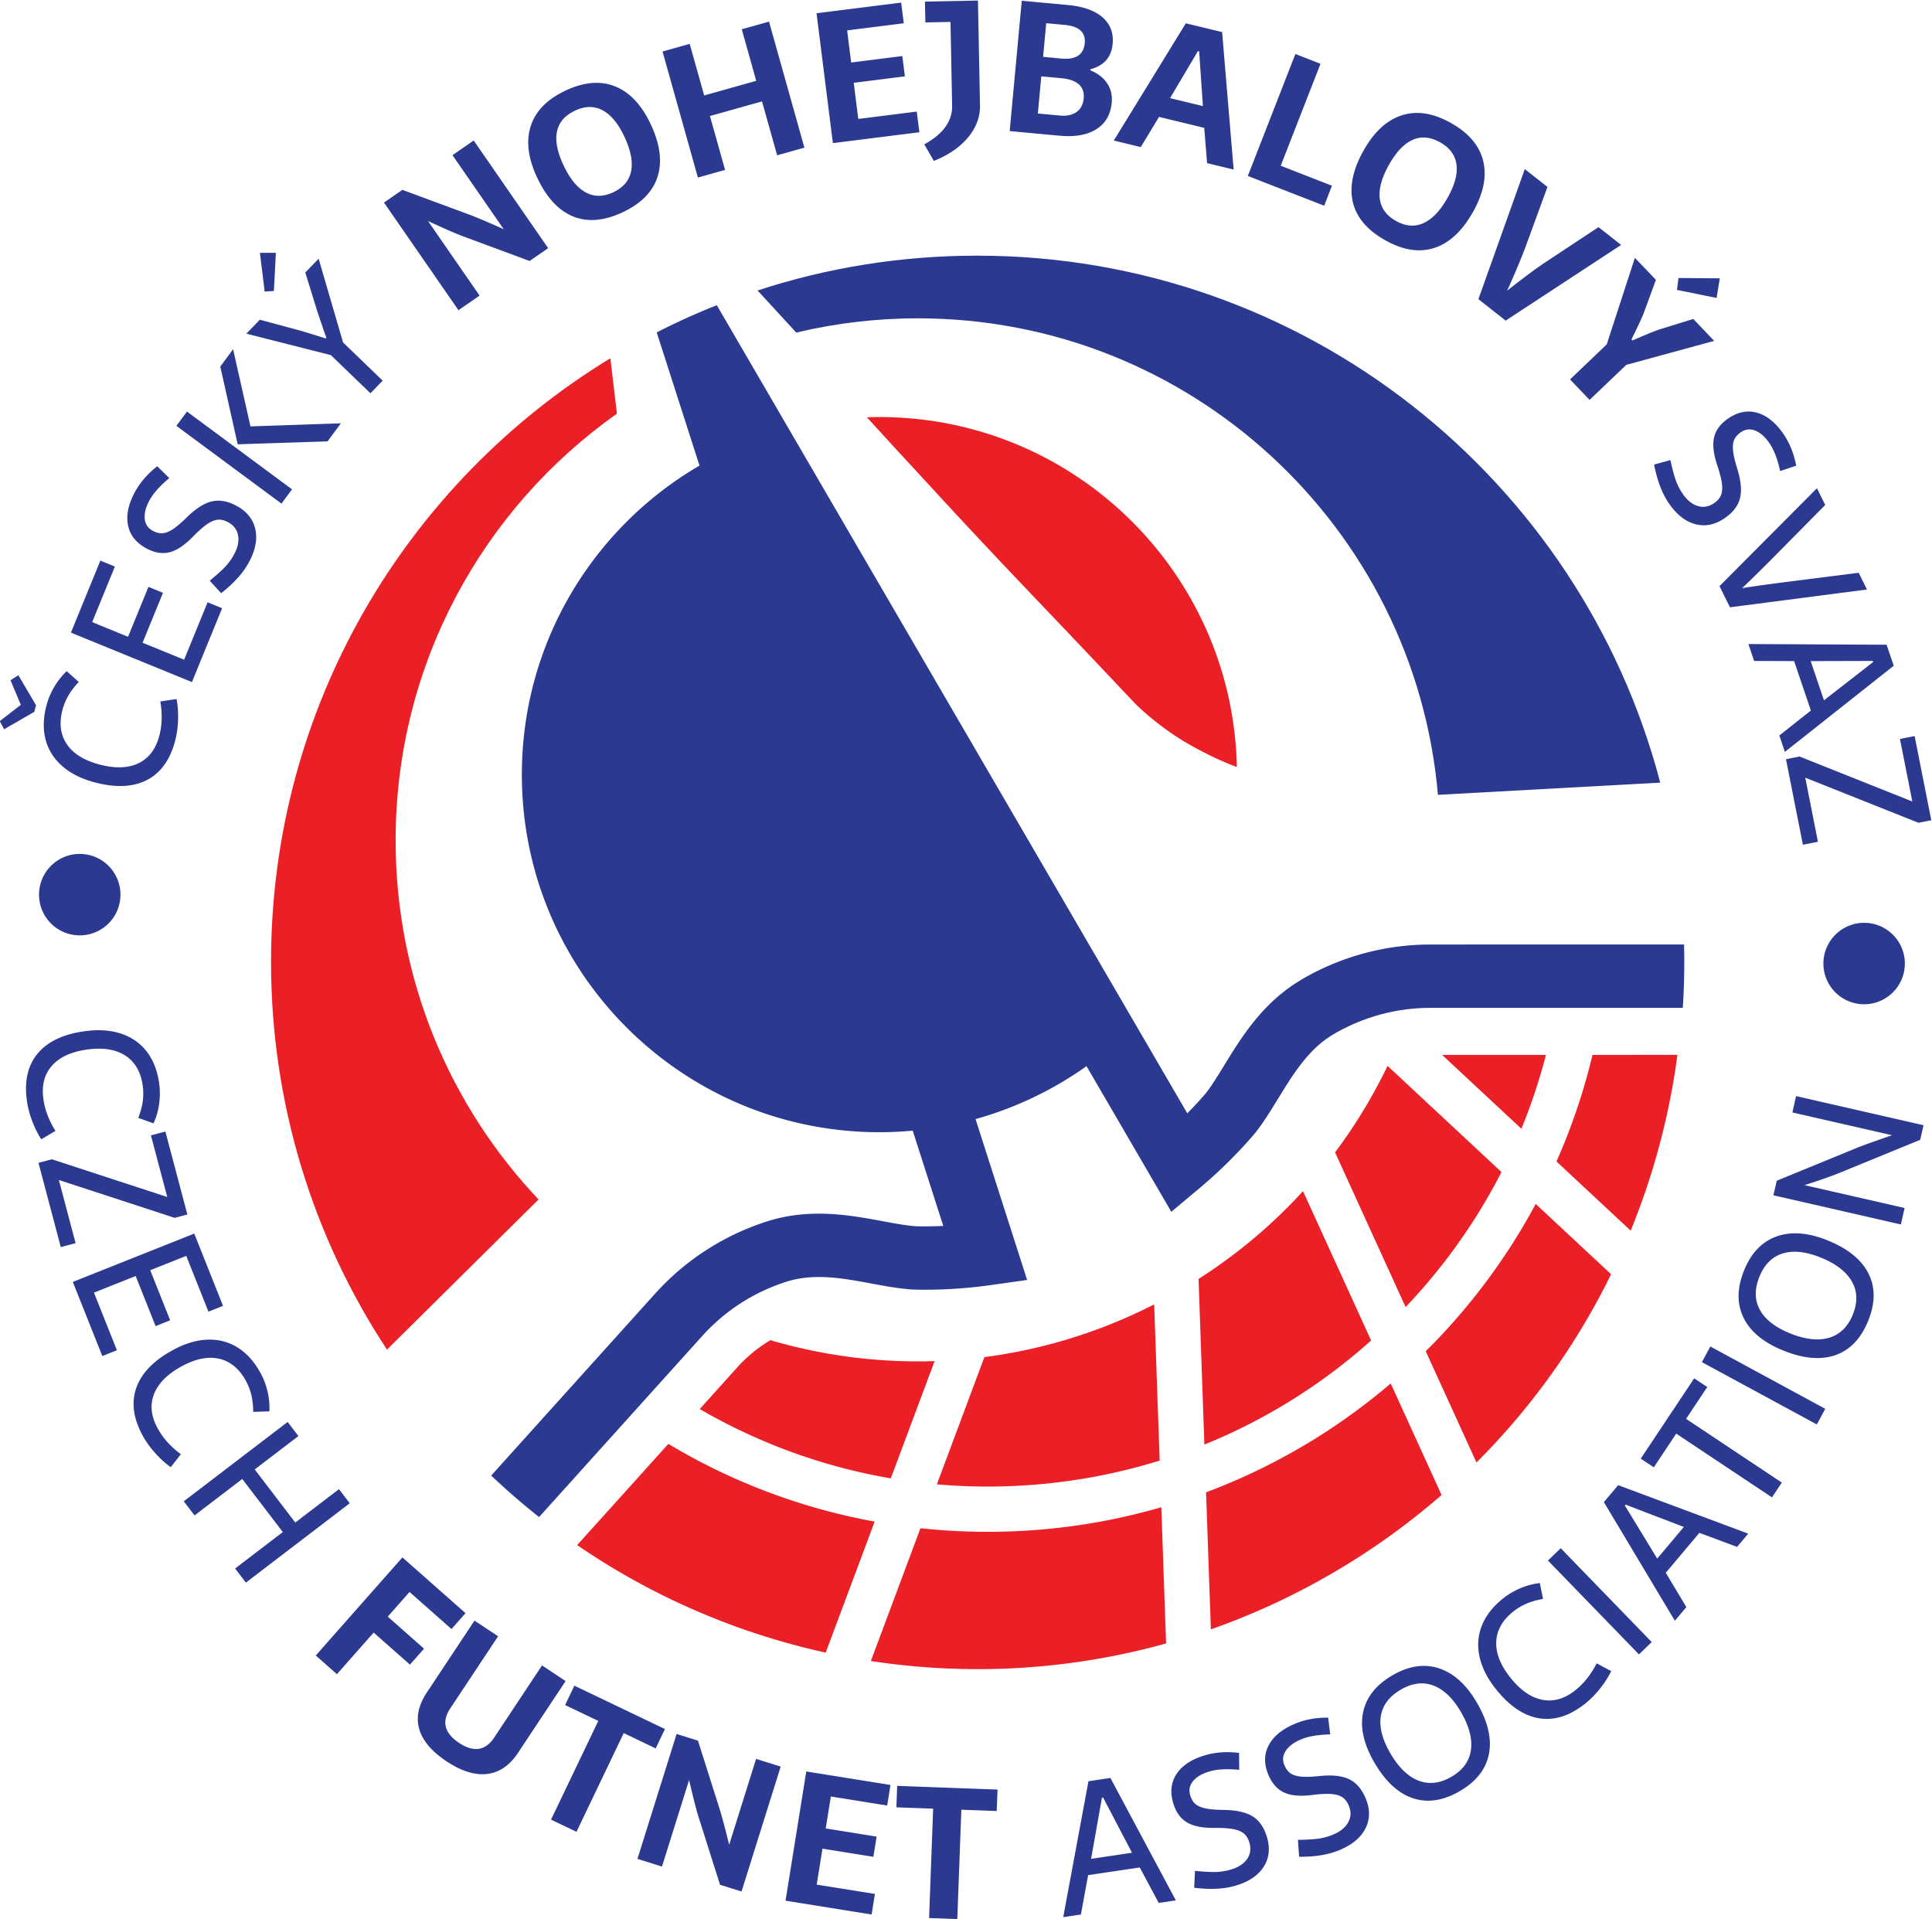 <svg xmlns="http://www.w3.org/2000/svg" height="582.604" width="586.594"><defs><clipPath id="a" clipPathUnits="userSpaceOnUse"><path d="M207.732 74.048h439.946v436.953H207.732z"/></clipPath></defs><g clip-path="url(#a)" transform="matrix(1.333 0 0 -1.333 -276.977 681.335)"><path d="M504.572 239.84c-6.87-7.53-14.826-14.272-23.79-20l1.325-37.718c13.811 5.597 26.638 13.568 37.98 23.699zM559.905 270.871l-23.636-.007 18.045-16.817a129.977 129.977 0 015.591 16.824M434.039 172.56c13.04.131 25.773 2.15 37.885 5.918l-1.251 35.567c-12.42-6.339-25.492-10.297-38.67-12.001l-10.824-28.975c3.797-.335 7.638-.516 11.517-.516.447 0 .896.002 1.343.007M420.659 201.128c-12.688-.412-25.323 1.223-37.408 4.762-2.813-1.679-5.366-3.773-7.565-6.221l-8.517-9.456c13.24-7.687 27.922-13.125 43.514-15.789zM563.793 250.072c-.481-1.166-.979-2.324-1.486-3.475l16.899-15.752a161.874 161.874 0 0110.648 40.034l-19.341-.005c-1.693-7.07-3.928-14.016-6.72-20.802M549.777 244.186l-25.948 24.185c-3.319-6.899-7.313-13.503-11.954-19.704l16.065-35.232c8.831 9.287 16.149 19.634 21.837 30.751M489.169 173.94a142.72 142.72 0 00-6.677-2.703l1.098-31.204c9.584 3.374 18.985 7.704 28.078 13.031 8.845 5.181 17.007 11.078 24.466 17.571l-11.586 25.401c-10.638-9.078-22.49-16.492-35.379-22.096M360.017 182.277l-20.77-23.049c17.207-11.799 36.472-20.067 56.61-24.491l11.146 29.837c-16.652 3.041-32.526 9.025-46.986 17.703M533.889 204.745c-.451-.458-.909-.907-1.365-1.358l11.558-25.344c12.696 12.668 22.978 27.194 30.664 42.873l-17.171 16.005c-6.308-11.749-14.235-22.534-23.686-32.176M434.142 162.256c-.48-.005-.964-.007-1.445-.007-5.13 0-10.221.281-15.255.818l-11.298-30.243c22.128-3.381 45.047-2.178 67.246 4.001l-1.091 31.021c-12.328-3.582-25.1-5.46-38.157-5.59M489.481 337.433c-1.44 43.714-37.326 78.71-81.39 78.71-.877 0-1.75-.02-2.62-.047-.08-.003-.158-.005-.236-.007 3.229-3.536 6.27-6.855 9.216-10.05 2.079-2.256 7.663-8.309 8.696-9.429 3.293-3.568 8.14-8.776 13.45-14.389 5.3-5.602 10.947-11.49 15.917-16.728 7.483-7.881 13.22-13.975 13.327-14.085 3.736-3.893 8.671-7.296 10.611-8.503 2.755-1.716 4.672-2.682 6.101-3.409 2.277-1.158 3.949-1.889 6.957-3.078-.007.34-.017.679-.029 1.015" fill="#eb1f26"/><path d="M416.831 438.63c62.18 0 113.204-47.717 118.476-108.527l50.632 2.78c-18.061 69.06-80.877 120.018-155.598 120.018-17.456 0-34.266-2.783-50.005-7.929l8.813-9.587c8.884 2.116 18.15 3.245 27.682 3.245" fill="#2b3990"/><path d="M297.895 319.695c0 40.168 19.916 75.683 50.408 97.215l-1.495 12.619c-46.343-28.222-77.289-79.223-77.289-137.45 0-32.626 9.715-62.981 26.411-88.334l34.518 34.2c-20.177 21.313-32.553 50.085-32.553 81.75" fill="#eb1f26"/><path d="M591.365 296.018l-57.736-.007h-.085c-.128 0-.257-.005-.385-.005-2.043-.013-4.079-.139-6.102-.368a58.046 58.046 0 01-13.809-3.316c-3.092-1.159-6.095-2.581-8.967-4.265-.322-.19-.629-.39-.943-.586-2.554-1.603-4.764-3.433-6.705-5.382-2.889-2.902-5.198-6.053-7.183-9.091-.989-1.515-1.905-3.003-2.769-4.413-1.429-2.336-2.78-4.541-4.145-6.328-.291-.347-1.4-1.655-3.124-3.467-.371-.389-.77-.799-1.195-1.232l-107.165 184.059a159.585 159.585 0 01-13.688-6.191l9.747-30.338c-24.199-14.117-40.462-40.35-40.462-70.386 0-44.978 36.466-81.44 81.443-81.44 2.558 0 5.089.123 7.586.355l6.959-21.704c-3.353-.154-5.725-.085-6.383-.06-2.233.179-4.777.652-7.482 1.154-3.824.71-8.139 1.509-12.775 1.672-4.257.151-8.79-.234-13.466-1.721-1.118-.354-2.222-.746-3.314-1.168-7.631-2.945-14.557-7.474-20.296-13.271a54.239 54.239 0 01-1.535-1.61c-.13-.142-.268-.282-.396-.426l-37.324-41.421c1.184-1.122 2.382-2.226 3.596-3.31 1.97-1.755 3.976-3.458 6.021-5.107.428-.346.859-.689 1.292-1.03l37.143 41.219c1.06 1.18 2.182 2.295 3.359 3.346.623.555 1.255 1.095 1.908 1.612a43.25 43.25 0 004.741 3.283 43.535 43.535 0 009.175 4.133c6.318 2.011 12.887.79 19.249-.389 3.133-.581 6.092-1.131 9.129-1.363l.238-.013c1.035-.046 5.421-.189 11.341.277 1.984.155 4.139.38 6.397.698l5.134.722 3.344.472-11.739 36.616-.01.024a81.098 81.098 0 0125.277 12.056v-.002l19.319-33.172 5.501 4.611 1.06.888c7.148 5.994 12.065 11.882 12.601 12.534l.146.184c.974 1.262 1.867 2.567 2.738 3.914.794 1.228 1.566 2.489 2.36 3.788 1.354 2.205 2.729 4.444 4.253 6.545 2.281 3.149 4.906 6.001 8.337 8.01.932.547 1.885 1.053 2.851 1.527 2.705 1.326 5.536 2.363 8.442 3.104.895.226 1.796.425 2.702.597 1.187.22 2.38.399 3.582.522 1.459.149 2.93.224 4.404.224h.065l57.457.007c.224 3.47.339 6.97.339 10.496 0 1.315-.021 2.625-.053 3.933M220.125 354.658c.786 1.342 1.736 2.546 2.851 3.614l2.749-2.465c-1.003-1.066-1.798-2.111-2.385-3.13-.586-1.021-1.026-2.086-1.319-3.2-.806-3.057-.476-5.67.983-7.837 1.461-2.169 3.953-3.714 7.473-4.642 3.549-.932 6.502-.831 8.858.302 2.359 1.134 3.937 3.218 4.734 6.25.635 2.407.71 5.014.232 7.815l3.71.551c.275-1.486.385-3.073.329-4.757-.052-1.685-.272-3.261-.659-4.731-1.143-4.34-3.282-7.324-6.42-8.946-3.137-1.623-7.09-1.806-11.854-.554-3.032.797-5.503 2.027-7.415 3.692-1.91 1.663-3.181 3.671-3.807 6.023-.627 2.35-.565 4.95.183 7.796.385 1.47.971 2.877 1.757 4.219m-11.396-9.624l-.997 1.855 4.796 3.706-2.347 5.606 1.789 1.145 4.019-6.834-.399-1.509zM236.951 366.099l4.645 11.366 3.307-1.351-4.645-11.367 9.465-3.868 5.344 13.078 3.307-1.354-6.873-16.819-27.561 11.261 6.703 16.402 3.308-1.351-5.172-12.658zM243.593 404.932l2.755-2.689c-2.1-1.743-3.58-3.387-4.439-4.929-.874-1.566-1.261-2.979-1.165-4.241.096-1.26.689-2.192 1.777-2.799.788-.439 1.534-.641 2.238-.602.703.039 1.486.337 2.343.893.858.554 1.889 1.423 3.096 2.6 2.134 2.116 4.093 3.373 5.876 3.774 1.783.401 3.69.036 5.724-1.097 2.331-1.301 3.722-3.103 4.177-5.407.454-2.309-.082-4.831-1.608-7.567-1.314-2.354-3.382-4.633-6.208-6.836l-2.602 2.837c1.532 1.262 2.689 2.302 3.468 3.122.778.819 1.447 1.731 2.005 2.736.887 1.59 1.219 3.051.997 4.382-.222 1.33-.967 2.347-2.233 3.055-.813.453-1.585.655-2.318.609-.73-.046-1.546-.371-2.445-.976-.901-.602-1.991-1.557-3.269-2.867-1.946-2.001-3.758-3.202-5.437-3.598-1.679-.396-3.462-.067-5.352.985-2.306 1.287-3.662 3.073-4.065 5.359-.403 2.283.167 4.807 1.706 7.569 1.147 2.086 2.808 3.983 4.979 5.687M285.43 414.715l-3.041-4.109-20.466-.664-3.964 17.699 2.918 3.944 3.959-17.569zm-37.463-.575l2.407 3.252 23.928-17.713-2.405-3.249zM268.068 444.72l-1.079 8.822 3.63.009-.448-8.691zm11.421-9.896c1.198-.374 2.02-.634 2.469-.781l.17.177c-.172.432-.49 1.334-.957 2.707-.465 1.369-.832 2.448-1.098 3.238l-2.748 8.893 3.035 3.149 5.565-19.078 9.019-8.691-2.778-2.882-9.019 8.69-19.243 4.887 3.062 3.177 8.99-2.419c1.158-.337 2.336-.692 3.533-1.067M313.31 457.291c-1.605.589-4.285 1.754-8.039 3.502l11.751-16.987-4.811-3.33-16.962 24.517 4.187 2.897 14.833-5.49c1.874-.687 4.623-1.845 8.25-3.481l-11.668 16.868 4.83 3.341 16.959-24.517-4.221-2.92zM334.649 481.157c-.429-2.093.068-4.652 1.493-7.672 1.447-3.072 3.131-5.128 5.054-6.175 1.922-1.047 4.024-1.033 6.301.041 2.278 1.075 3.628 2.684 4.045 4.833.416 2.148-.099 4.759-1.544 7.83-1.413 2.996-3.071 4.999-4.977 6.007-1.905 1.01-3.996.976-6.275-.096-2.302-1.085-3.669-2.675-4.097-4.768m13.221 10.304c3.335-1.326 6.044-4.201 8.126-8.621 2.13-4.518 2.654-8.495 1.578-11.92-1.079-3.429-3.724-6.136-7.933-8.119-4.235-1.995-8.01-2.318-11.324-.967-3.315 1.351-6.039 4.292-8.175 8.824-2.077 4.409-2.568 8.323-1.471 11.745 1.095 3.421 3.736 6.119 7.922 8.091 4.184 1.972 7.945 2.292 11.277.967M376.739 504.461l6.207 1.743 8.059-28.703-6.209-1.741-3.445 12.276-11.861-3.33 3.447-12.276-6.188-1.739-8.057 28.704 6.186 1.736 3.298-11.742 11.859 3.33zM401.659 496.894l11.652 1.465.582-4.624-11.652-1.465 1.035-8.231 13.322 1.676.593-4.704-19.698-2.48-3.722 29.58 19.27 2.423.594-4.704-12.897-1.624zM424.654 487.085l-.373 19.05-5.726-.112-.093 4.741 12.072.238.465-23.876c.052-2.599-.846-5.02-2.692-7.26-1.845-2.239-4.452-4.035-7.821-5.388l-2.169 3.776c4.294 2.356 6.406 5.299 6.337 8.831M454.859 501.321c.227 2.453-1.301 3.832-4.587 4.136l-4.189.389-.71-7.667 4.191-.387c3.284-.305 5.05.872 5.295 3.529m-1.855-15.695c.951.69 1.491 1.729 1.619 3.119.124 1.336-.243 2.389-1.099 3.163s-2.179 1.244-3.962 1.409l-4.601.426-.784-8.465 5.03-.465c1.58-.146 2.846.124 3.797.813m6.964 6.52c.845-1.259 1.192-2.727 1.036-4.404-.252-2.713-1.418-4.724-3.498-6.037-2.079-1.314-4.877-1.807-8.395-1.482l-11.347 1.052 2.749 29.683 10.51-.971c3.488-.325 6.117-1.257 7.885-2.803 1.765-1.546 2.535-3.559 2.306-6.039-.282-3.039-1.964-4.966-5.049-5.781l-.026-.245c1.708-.721 2.985-1.711 3.829-2.973M480.643 499.493l-6.353-10.714 7.483-1.811-.851 12.456zm-8.865-14.987l-4.156-6.873-6.146 1.488 16.41 26.7 8.263-2 2.627-31.307-6.049 1.463-.652 8.037zM509.393 464.275l-17.388 6.782 10.831 27.773 5.719-2.231-9.056-23.22 11.669-4.551zM529.563 479.282c-1.956-.861-3.754-2.749-5.394-5.657-1.668-2.957-2.373-5.519-2.114-7.693.259-2.173 1.487-3.879 3.681-5.116 2.193-1.237 4.287-1.407 6.282-.504 1.992.905 3.824 2.833 5.491 5.789 1.626 2.886 2.302 5.396 2.023 7.535-.28 2.137-1.516 3.825-3.71 5.062-2.217 1.25-4.304 1.445-6.259.584m16.054-4.823c.845-3.489.069-7.359-2.331-11.614-2.455-4.354-5.392-7.082-8.811-8.186-3.422-1.103-7.157-.512-11.211 1.775-4.076 2.3-6.524 5.192-7.34 8.676-.815 3.485.007 7.411 2.467 11.774 2.396 4.244 5.304 6.91 8.731 7.995 3.423 1.086 7.152.49 11.182-1.782 4.029-2.272 6.466-5.153 7.313-8.638M555.091 472.617l5.162-4.063-5.061-13.835c-.76-2.05-1.986-4.988-3.673-8.815l-.468-.992c3.582 2.824 6.425 4.942 8.529 6.353l12.306 8.133 5.145-4.052-26.294-17.24-6.21 4.889zM590.094 447.812l9.408-.074-.728-4.47-9.019 1.836zm-9.388-11.277c-.657-1.354-1.096-2.263-1.319-2.721l.228-.238c.459.213 1.382.611 2.77 1.2 1.389.586 2.469 1.012 3.238 1.275l7.842 2.432 4.764-4.99-20.021-5.462-8.362-7.981-4.452 4.662 8.362 7.982 6.41 19.719 4.791-5.02-2.819-7.688c-.3-.759-.776-1.814-1.432-3.17M616.909 405.067l-3.651-1.223c-.591 2.666-1.376 4.734-2.354 6.204-.994 1.494-2.073 2.483-3.239 2.973-1.165.492-2.265.392-3.302-.298-.752-.501-1.271-1.074-1.559-1.718-.288-.641-.378-1.472-.278-2.489.101-1.019.401-2.331.898-3.941.904-2.868 1.129-5.185.671-6.953-.46-1.771-1.659-3.298-3.593-4.588-2.222-1.479-4.464-1.894-6.723-1.243-2.258.65-4.255 2.281-5.993 4.889-1.493 2.245-2.574 5.128-3.238 8.646l3.713 1.017c.419-1.94.815-3.443 1.19-4.51.373-1.067.877-2.079 1.514-3.037 1.009-1.513 2.157-2.478 3.442-2.888 1.285-.412 2.531-.215 3.737.589.778.515 1.311 1.111 1.602 1.782.293.671.378 1.546.254 2.622-.126 1.077-.479 2.483-1.058 4.216-.891 2.648-1.127 4.807-.713 6.482.415 1.674 1.521 3.11 3.324 4.308 2.198 1.463 4.406 1.852 6.621 1.165 2.216-.684 4.202-2.345 5.955-4.976 1.33-1.974 2.258-4.317 2.78-7.029M621.636 399.93l1.883-3.811-11.317-11.449c-2.94-2.977-5.478-5.473-7.612-7.491 2.604.417 6.131.907 10.585 1.472l15.968 2.023 1.883-3.811-31.202-4.049-2.382 4.823zM634.352 360.597l-14.141-.039 3.022-8.927 11.203 8.714zm-17.915-.037l-9.114.035-1.304 3.85 31.483-.159 1.621-4.784-24.791-19.618-1.261 3.733 7.179 5.682zM647.679 324.313l-2.92-.578-25.79 10.279 2.891-14.602-3.424-.676-3.855 19.476 3.101.614 25.678-10.24-2.82 14.239 3.344.661zM244.029 259.706c-.215-1.542-.637-3.017-1.265-4.425l-3.478 1.235c.522 1.367.861 2.635 1.016 3.801.154 1.166.156 2.321.005 3.46-.419 3.134-1.715 5.426-3.889 6.876-2.175 1.449-5.068 1.935-8.675 1.454-3.637-.485-6.33-1.702-8.08-3.646s-2.418-4.473-2.004-7.578c.33-2.469 1.248-4.91 2.758-7.318l-3.225-1.921c-.82 1.271-1.523 2.696-2.114 4.276-.589 1.578-.985 3.119-1.184 4.626-.593 4.45.252 8.023 2.537 10.717 2.286 2.692 5.87 4.364 10.755 5.015 3.106.414 5.859.215 8.261-.595 2.4-.814 4.338-2.188 5.811-4.125 1.472-1.938 2.404-4.366 2.793-7.281.2-1.507.193-3.03-.022-4.571M250.461 234.518l-2.879-.763-26.388 8.625 3.809-14.389-3.374-.893-5.082 19.192 3.058.808 26.273-8.59-3.714 14.032 3.293.873zM242.005 221.829l4.541-11.408-3.321-1.321-4.539 11.407-9.5-3.782 5.224-13.122-3.321-1.322-6.717 16.882 27.659 11.009 6.553-16.462-3.319-1.321-5.057 12.703zM268.71 194.27c.362-1.514.508-3.039.439-4.58l-3.689-.122c-.014 1.464-.16 2.766-.442 3.91-.282 1.143-.701 2.217-1.26 3.222-1.534 2.766-3.577 4.424-6.133 4.981-2.553.555-5.423-.05-8.606-1.818-3.207-1.78-5.27-3.894-6.189-6.344-.918-2.45-.618-5.046.905-7.787 1.207-2.178 2.954-4.113 5.24-5.804l-2.302-2.966c-1.225.885-2.402 1.954-3.529 3.207-1.124 1.255-2.057 2.544-2.794 3.872-2.178 3.928-2.696 7.561-1.551 10.905 1.143 3.342 3.869 6.209 8.179 8.597 2.739 1.523 5.375 2.343 7.908 2.464 2.531.119 4.835-.451 6.914-1.717 2.08-1.264 3.834-3.184 5.261-5.758.737-1.328 1.287-2.748 1.649-4.262M284.993 171.967l2.455-3.214-23.658-18.071-2.455 3.213 10.867 8.3-9.236 12.089-10.865-8.299-2.458 3.212 23.659 18.073 2.455-3.213-9.951-7.604 9.234-12.09zM296.106 142.934l8.263-7.299-3.206-3.633-8.266 7.299-8.373-9.478-4.814 4.255 19.735 22.343 14.371-12.695-3.192-3.616-9.558 8.441zM318.742 107.101c-2.778-.325-5.85.627-9.216 2.86-3.41 2.263-5.494 4.721-6.255 7.377-.76 2.657-.178 5.433 1.743 8.329l10.851 16.358 5.373-3.564-10.897-16.425c-1.997-3.012-1.335-5.627 1.988-7.849 3.344-2.217 6.017-1.814 8.023 1.209l10.894 16.426 5.373-3.564-10.851-16.357c-1.905-2.874-4.248-4.475-7.026-4.8M357.133 112.922l-7.278 3.483-10.762-22.48-5.796 2.773 10.761 22.484-7.555 3.616 2.111 4.408 20.628-9.877zM366.922 97.228c-.522 1.626-1.248 4.459-2.178 8.494l-6.179-19.71-5.583 1.752 8.918 28.445 4.859-1.523 4.783-15.076c.609-1.899 1.385-4.78 2.324-8.649l6.136 19.573 5.604-1.756-8.921-28.447-4.896 1.537zM395.858 94.69l11.595-1.859-.737-4.604-11.596 1.862-1.314-8.19 13.258-2.127-.751-4.684-19.605 3.147 4.725 29.434 19.176-3.076-.751-4.683-12.832 2.058zM434.813 98.659l-8.063.3-.921-24.911-6.422.238.921 24.909-8.371.309.181 4.883 22.857-.845zM458.778 101.69l-2.474-13.923 9.322 1.389-6.584 12.573zm-3.145-17.635l-1.653-8.967-4.021-.597 5.748 30.955 4.997.744 14.903-27.881-3.898-.58-4.318 8.076zM490.011 111.892l.036-3.851c-2.716.259-4.926.15-6.625-.327-1.727-.485-3.003-1.207-3.827-2.164-.827-.958-1.069-2.036-.733-3.234.245-.87.628-1.541 1.152-2.013.524-.472 1.285-.815 2.285-1.03.999-.218 2.341-.34 4.026-.362 3.005-.021 5.28-.525 6.821-1.505 1.542-.98 2.627-2.592 3.257-4.832.723-2.57.425-4.828-.889-6.775-1.315-1.949-3.482-3.345-6.497-4.196-2.598-.731-5.671-.87-9.226-.419l.177 3.848c1.977-.2 3.529-.286 4.658-.259 1.132.025 2.249.195 3.356.506 1.752.493 3.022 1.287 3.808 2.382.788 1.097.985 2.343.591 3.74-.25.895-.65 1.587-1.2 2.073-.55.485-1.354.833-2.418 1.046-1.061.213-2.508.311-4.336.296-2.794-.032-4.922.407-6.385 1.316-1.466.912-2.49 2.407-3.076 4.489-.715 2.544-.405 4.764.933 6.661 1.335 1.898 3.524 3.274 6.568 4.131 2.29.657 4.805.818 7.544.479M510.293 119.926l.481-3.82c-2.73-.055-4.91-.419-6.543-1.088-1.658-.683-2.844-1.546-3.552-2.593-.71-1.047-.829-2.145-.355-3.298.341-.836.802-1.456 1.376-1.864.572-.407 1.37-.662 2.387-.763 1.019-.098 2.365-.063 4.042.106 2.989.325 5.305.09 6.948-.705 1.645-.8 2.909-2.275 3.793-4.425 1.015-2.469.981-4.748-.1-6.834-1.081-2.087-3.074-3.727-5.971-4.917-2.496-1.025-5.533-1.517-9.115-1.48l-.268 3.841c1.985.031 3.536.126 4.656.281 1.119.156 2.212.454 3.275.891 1.683.692 2.853 1.626 3.508 2.806.656 1.179.709 2.439.156 3.781-.353.861-.831 1.503-1.431 1.922-.602.419-1.443.671-2.521.76-1.081.089-2.529.02-4.343-.206-2.771-.355-4.936-.163-6.495.573-1.56.734-2.75 2.101-3.573 4.103-1.003 2.444-.951 4.684.159 6.722 1.108 2.041 3.123 3.66 6.05 4.86 2.197.918 4.676 1.368 7.436 1.347M522.308 120.302c-.41-2.48.307-5.306 2.15-8.476 1.885-3.243 4.032-5.325 6.434-6.246 2.404-.92 4.903-.627 7.493.878 2.593 1.507 4.07 3.533 4.432 6.082.364 2.545-.39 5.429-2.261 8.647-1.829 3.148-3.925 5.164-6.284 6.048-2.359.886-4.834.575-7.427-.932-2.613-1.521-4.127-3.522-4.537-6.001m13.235 10.854c3.36-1.092 6.244-3.712 8.653-7.851 2.489-4.285 3.398-8.162 2.725-11.632-.674-3.473-2.885-6.299-6.637-8.481-3.774-2.194-7.335-2.732-10.684-1.617-3.349 1.116-6.275 3.828-8.78 8.135-2.421 4.166-3.276 7.972-2.557 11.424.717 3.446 2.945 6.259 6.684 8.435 3.705 2.152 7.236 2.681 10.596 1.587M554.066 149.394c1.432.606 2.913 1.003 4.445 1.19l.729-3.618c-1.441-.257-2.703-.616-3.783-1.083-1.081-.468-2.072-1.058-2.969-1.775-2.476-1.967-3.775-4.258-3.901-6.868-.125-2.612.945-5.341 3.211-8.191 2.287-2.869 4.711-4.554 7.282-5.056 2.567-.501 5.077.224 7.53 2.178 1.948 1.55 3.567 3.593 4.859 6.124l3.305-1.777c-.671-1.356-1.529-2.693-2.581-4.011-1.051-1.316-2.171-2.448-3.359-3.396-3.511-2.794-7.011-3.904-10.497-3.329-3.486.574-6.76 2.791-9.83 6.645-1.953 2.453-3.199 4.917-3.735 7.396-.536 2.475-.352 4.843.552 7.104.905 2.258 2.506 4.306 4.809 6.138 1.189.945 2.499 1.722 3.933 2.329M560.369 155.701l2.904 2.814 20.727-21.37-2.902-2.815zM577.893 168.227l7.356-12.076 6.072 7.207-13.256 5.072zm9.31-15.304l4.69-7.818-2.62-3.108-16.169 27.015 3.255 3.864 29.621-11.045-2.539-3.017-8.582 3.202zM596.65 195.224l-4.825-7.246 21.807-14.521-2.242-3.366-21.807 14.521-5.11-7.673-2.972 1.978 12.176 18.288zM595.427 200.897l1.928 3.557 26.173-14.186-1.926-3.557zM608.624 212.833c1.193-2.211 3.492-4.006 6.892-5.383 3.476-1.406 6.446-1.738 8.911-.993 2.466.744 4.259 2.508 5.384 5.285 1.125 2.778 1.051 5.286-.222 7.522-1.272 2.235-3.635 4.051-7.086 5.448-3.376 1.367-6.267 1.677-8.671.93-2.407-.745-4.173-2.508-5.298-5.286-1.136-2.805-1.105-5.311.09-7.523m3.809 16.687c3.325 1.192 7.21.892 11.65-.906 4.592-1.859 7.686-4.367 9.282-7.523 1.594-3.155 1.578-6.744-.053-10.766-1.637-4.047-4.122-6.656-7.452-7.826-3.332-1.168-7.305-.82-11.923 1.052-4.465 1.806-7.473 4.294-9.019 7.459-1.546 3.167-1.509 6.754.115 10.763 1.608 3.972 4.074 6.553 7.4 7.747M626.977 244.079c-2.089-.843-4.814-1.801-8.174-2.87l22.797-5.21-.856-3.744-29.023 6.635.761 3.322 17.708 7.261c1.752.723 4.605 1.755 8.563 3.098l-22.716 5.192.849 3.724 29.024-6.635-.76-3.323zM235.215 307.01c-.197-5.116-4.505-9.106-9.624-8.909-5.116.2-9.105 4.507-8.909 9.624.198 5.118 4.508 9.108 9.624 8.909 5.118-.197 9.106-4.505 8.909-9.624M641.648 291.32c-.197-5.118-4.508-9.105-9.624-8.908-5.118.196-9.105 4.507-8.909 9.623.197 5.118 4.508 9.106 9.624 8.909 5.118-.197 9.105-4.507 8.909-9.624" fill="#2b3990"/></g></svg>